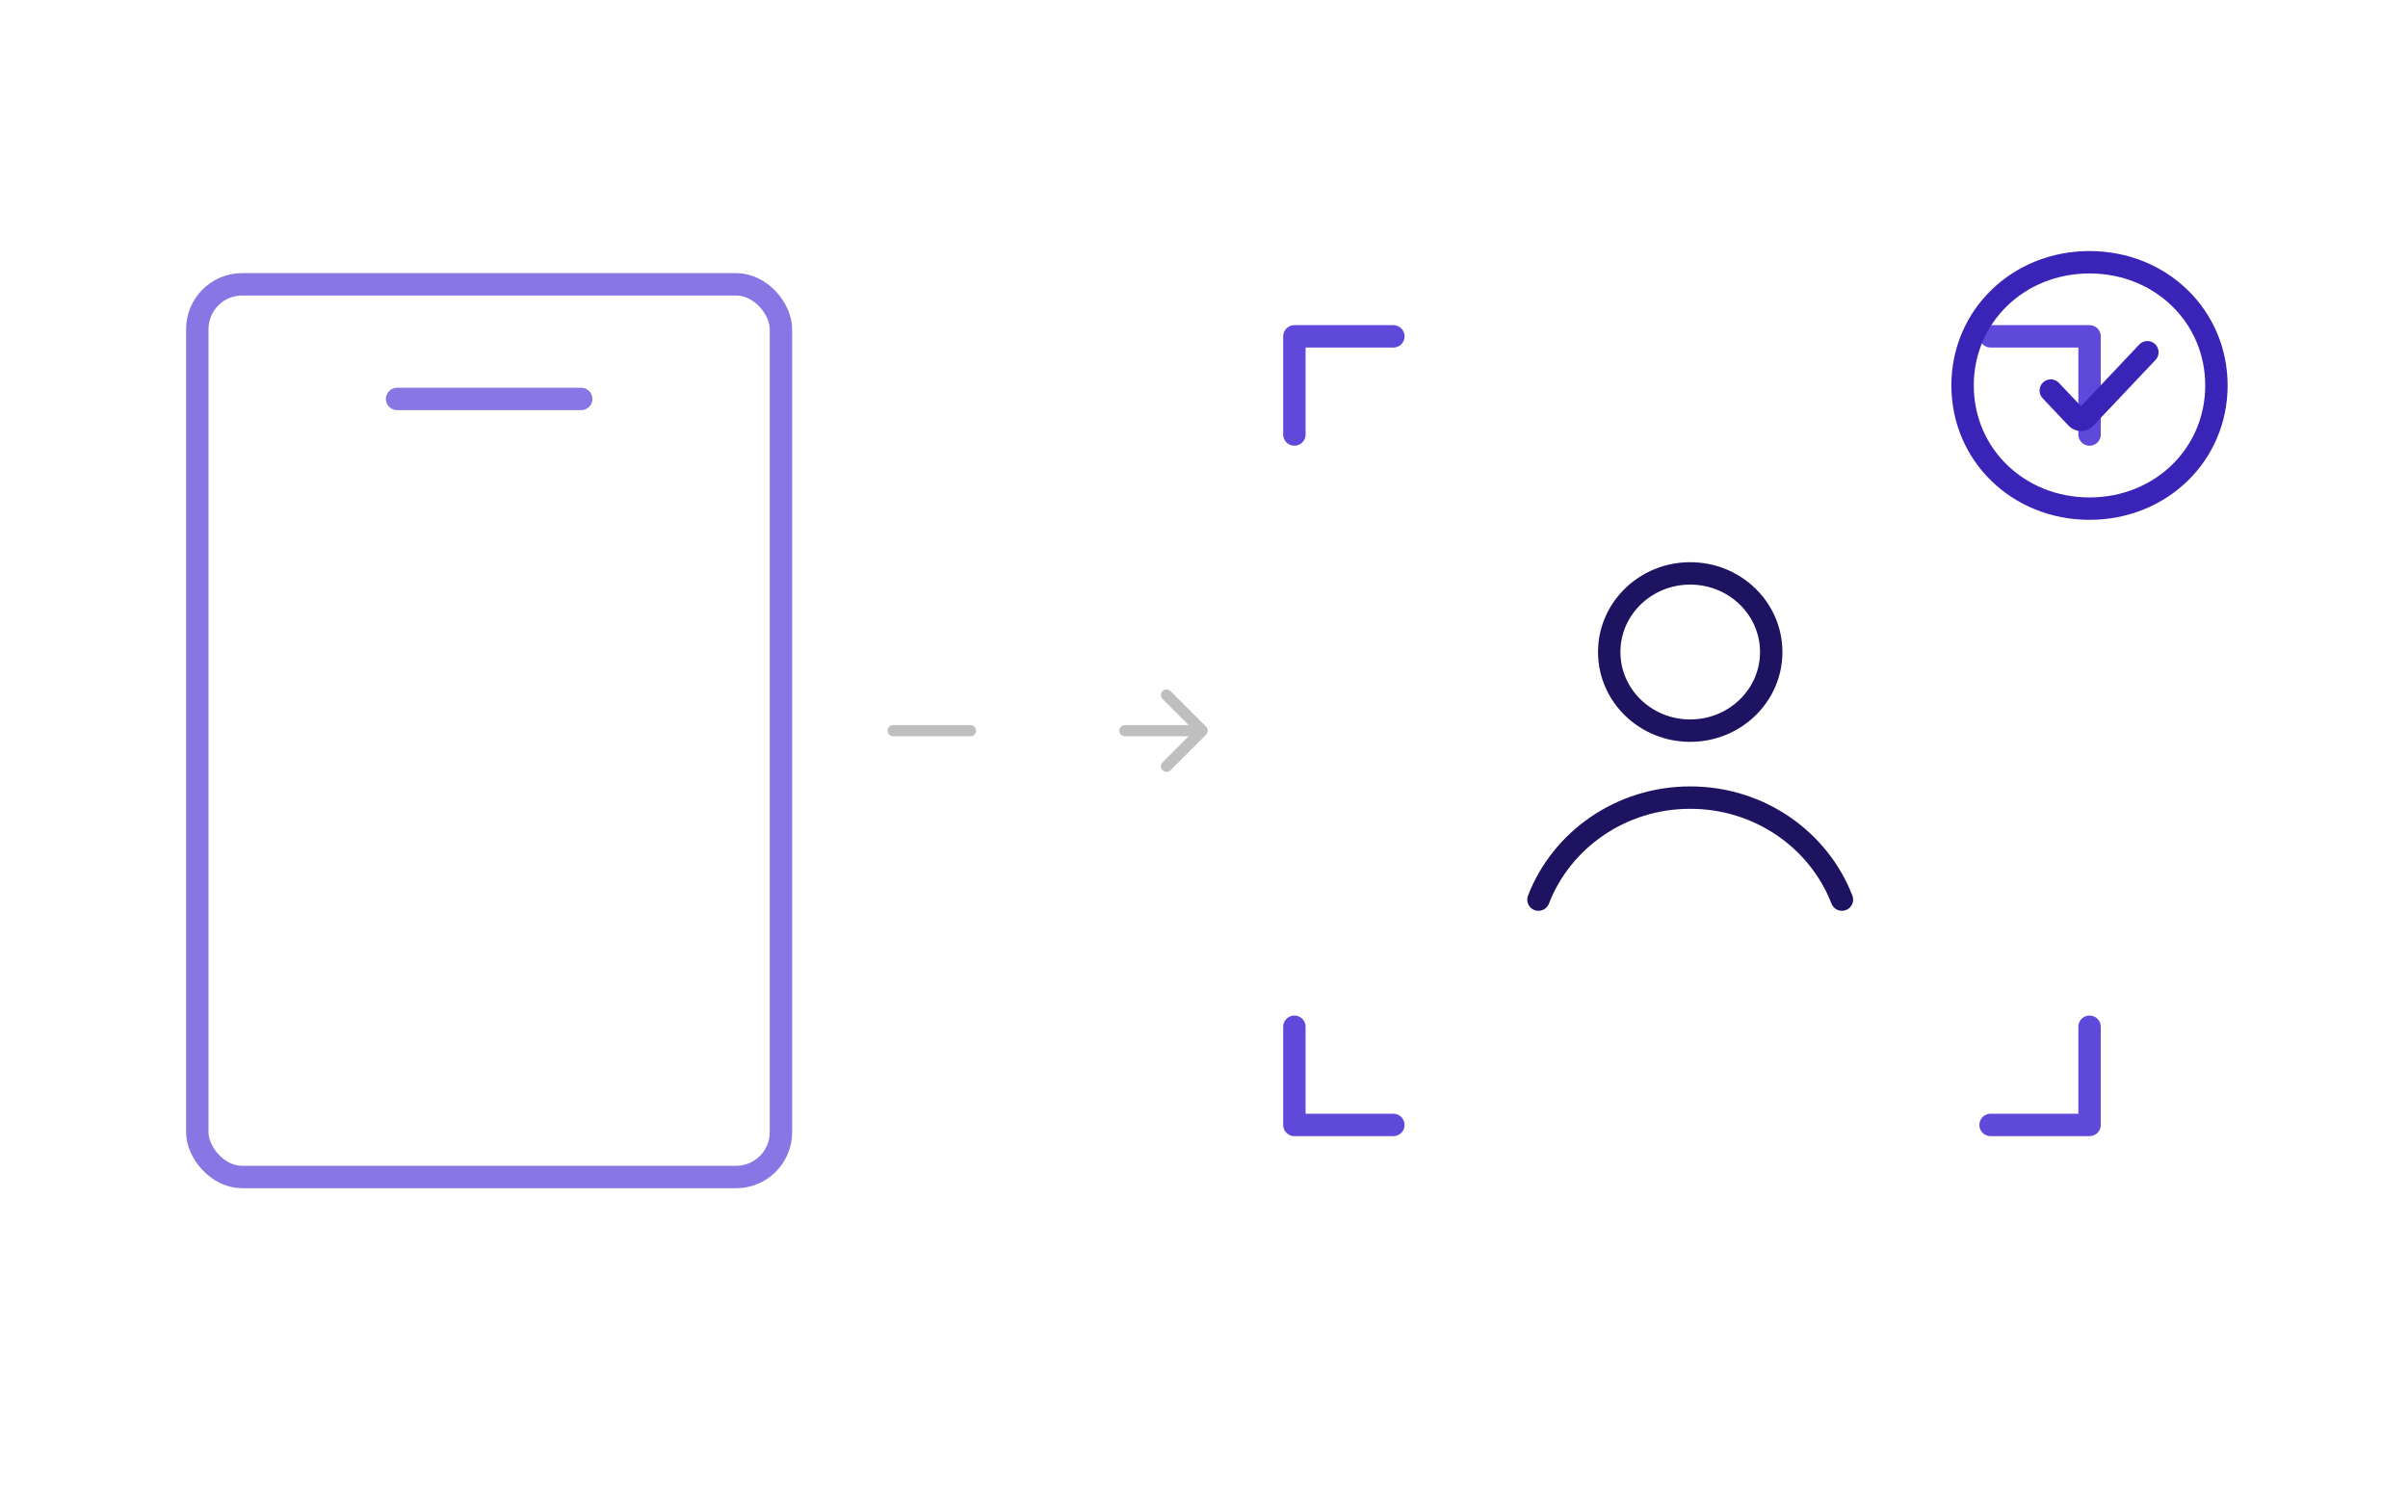 <?xml version="1.0" encoding="UTF-8"?> <svg xmlns="http://www.w3.org/2000/svg" width="215" height="135" viewBox="0 0 215 135" fill="none"><g clip-path="url(#clip0_2105_160590)"><rect width="214" height="134" transform="translate(0.336 0.924)" fill="white"></rect><g filter="url(#filter0_dd_2105_160590)"><path d="M177.758 65.246C177.758 79.883 165.99 91.307 150.912 91.307C135.835 91.307 124.066 79.883 124.066 65.246C124.066 50.609 135.835 39.184 150.912 39.184C165.99 39.184 177.758 50.609 177.758 65.246Z" fill="white"></path></g><path d="M158.145 58.225C158.145 62.103 154.907 65.246 150.912 65.246C146.918 65.246 143.68 62.103 143.68 58.225C143.68 54.347 146.918 51.204 150.912 51.204C154.907 51.204 158.145 54.347 158.145 58.225Z" stroke="#1E1360" stroke-width="2" stroke-miterlimit="10" stroke-linecap="round" stroke-linejoin="round"></path><path d="M164.458 80.334C162.401 75.012 157.112 71.225 150.911 71.225C144.71 71.225 139.421 75.012 137.363 80.334" stroke="#1E1360" stroke-width="2" stroke-miterlimit="10" stroke-linecap="round" stroke-linejoin="round"></path><path d="M177.73 30.035H186.568V38.801" stroke="#5F49DB" stroke-width="2" stroke-miterlimit="10" stroke-linecap="round" stroke-linejoin="round"></path><path d="M124.408 30.035H115.57V38.801" stroke="#5F49DB" stroke-width="2" stroke-miterlimit="10" stroke-linecap="round" stroke-linejoin="round"></path><path d="M177.73 100.455H186.568V91.689" stroke="#5F49DB" stroke-width="2" stroke-miterlimit="10" stroke-linecap="round" stroke-linejoin="round"></path><path d="M124.408 100.455H115.57V91.689" stroke="#5F49DB" stroke-width="2" stroke-miterlimit="10" stroke-linecap="round" stroke-linejoin="round"></path><g filter="url(#filter1_dd_2105_160590)"><path d="M197.895 34.419C197.895 40.598 192.927 45.42 186.562 45.42C180.198 45.42 175.23 40.598 175.23 34.419C175.23 28.241 180.198 23.419 186.562 23.419C192.927 23.419 197.895 28.241 197.895 34.419Z" fill="white"></path></g><path d="M197.895 34.419C197.895 40.598 192.927 45.42 186.562 45.42C180.198 45.42 175.23 40.598 175.23 34.419C175.23 28.241 180.198 23.419 186.562 23.419C192.927 23.419 197.895 28.241 197.895 34.419Z" stroke="#3A24B8" stroke-width="2" stroke-miterlimit="10" stroke-linecap="round" stroke-linejoin="round"></path><path d="M191.731 31.455L186.182 37.326C185.971 37.548 185.63 37.548 185.42 37.326L183.105 34.877" stroke="#3A24B8" stroke-width="2" stroke-linecap="round"></path><g filter="url(#filter2_dd_2105_160590)"><path fill-rule="evenodd" clip-rule="evenodd" d="M17.617 63.514V31.389C17.617 28.075 20.303 25.389 23.617 25.389L34.987 25.389H63.727C67.041 25.389 69.727 28.075 69.727 31.389V99.106C69.727 102.419 67.041 105.105 63.727 105.105H23.617C20.303 105.105 17.617 102.419 17.617 99.106V70.446" fill="white"></path></g><rect x="17.617" y="25.389" width="52.11" height="79.716" rx="4" stroke="#8776E4" stroke-width="2"></rect><path d="M35.453 35.625L51.894 35.625" stroke="#8776E4" stroke-width="2" stroke-linecap="round"></path><path d="M79.749 65.748C79.473 65.748 79.249 65.524 79.249 65.248C79.249 64.972 79.473 64.748 79.749 64.748L79.749 65.748ZM107.689 64.894C107.885 65.09 107.885 65.406 107.689 65.602L104.508 68.784C104.312 68.979 103.996 68.979 103.8 68.784C103.605 68.588 103.605 68.272 103.8 68.076L106.629 65.248L103.8 62.42C103.605 62.224 103.605 61.908 103.8 61.712C103.996 61.517 104.312 61.517 104.508 61.712L107.689 64.894ZM100.439 65.748C100.163 65.748 99.939 65.524 99.939 65.248C99.939 64.972 100.163 64.748 100.439 64.748L100.439 65.748ZM86.646 64.748C86.922 64.748 87.146 64.972 87.146 65.248C87.146 65.524 86.922 65.748 86.646 65.748L86.646 64.748ZM107.336 65.748L100.439 65.748L100.439 64.748L107.336 64.748L107.336 65.748ZM86.646 65.748L79.749 65.748L79.749 64.748L86.646 64.748L86.646 65.748Z" fill="#BFBFBF"></path></g><defs><filter id="filter0_dd_2105_160590" x="104.066" y="39.184" width="93.691" height="92.123" filterUnits="userSpaceOnUse" color-interpolation-filters="sRGB"><feFlood flood-opacity="0" result="BackgroundImageFix"></feFlood><feColorMatrix in="SourceAlpha" type="matrix" values="0 0 0 0 0 0 0 0 0 0 0 0 0 0 0 0 0 0 127 0" result="hardAlpha"></feColorMatrix><feMorphology radius="4" operator="erode" in="SourceAlpha" result="effect1_dropShadow_2105_160590"></feMorphology><feOffset dy="8"></feOffset><feGaussianBlur stdDeviation="4"></feGaussianBlur><feColorMatrix type="matrix" values="0 0 0 0 0.063 0 0 0 0 0.094 0 0 0 0 0.157 0 0 0 0.04 0"></feColorMatrix><feBlend mode="normal" in2="BackgroundImageFix" result="effect1_dropShadow_2105_160590"></feBlend><feColorMatrix in="SourceAlpha" type="matrix" values="0 0 0 0 0 0 0 0 0 0 0 0 0 0 0 0 0 0 127 0" result="hardAlpha"></feColorMatrix><feMorphology radius="4" operator="erode" in="SourceAlpha" result="effect2_dropShadow_2105_160590"></feMorphology><feOffset dy="20"></feOffset><feGaussianBlur stdDeviation="12"></feGaussianBlur><feColorMatrix type="matrix" values="0 0 0 0 0.063 0 0 0 0 0.094 0 0 0 0 0.157 0 0 0 0.1 0"></feColorMatrix><feBlend mode="normal" in2="effect1_dropShadow_2105_160590" result="effect2_dropShadow_2105_160590"></feBlend><feBlend mode="normal" in="SourceGraphic" in2="effect2_dropShadow_2105_160590" result="shape"></feBlend></filter><filter id="filter1_dd_2105_160590" x="155.23" y="23.418" width="62.664" height="62.002" filterUnits="userSpaceOnUse" color-interpolation-filters="sRGB"><feFlood flood-opacity="0" result="BackgroundImageFix"></feFlood><feColorMatrix in="SourceAlpha" type="matrix" values="0 0 0 0 0 0 0 0 0 0 0 0 0 0 0 0 0 0 127 0" result="hardAlpha"></feColorMatrix><feMorphology radius="4" operator="erode" in="SourceAlpha" result="effect1_dropShadow_2105_160590"></feMorphology><feOffset dy="8"></feOffset><feGaussianBlur stdDeviation="4"></feGaussianBlur><feColorMatrix type="matrix" values="0 0 0 0 0.063 0 0 0 0 0.094 0 0 0 0 0.157 0 0 0 0.04 0"></feColorMatrix><feBlend mode="normal" in2="BackgroundImageFix" result="effect1_dropShadow_2105_160590"></feBlend><feColorMatrix in="SourceAlpha" type="matrix" values="0 0 0 0 0 0 0 0 0 0 0 0 0 0 0 0 0 0 127 0" result="hardAlpha"></feColorMatrix><feMorphology radius="4" operator="erode" in="SourceAlpha" result="effect2_dropShadow_2105_160590"></feMorphology><feOffset dy="20"></feOffset><feGaussianBlur stdDeviation="12"></feGaussianBlur><feColorMatrix type="matrix" values="0 0 0 0 0.063 0 0 0 0 0.094 0 0 0 0 0.157 0 0 0 0.1 0"></feColorMatrix><feBlend mode="normal" in2="effect1_dropShadow_2105_160590" result="effect2_dropShadow_2105_160590"></feBlend><feBlend mode="normal" in="SourceGraphic" in2="effect2_dropShadow_2105_160590" result="shape"></feBlend></filter><filter id="filter2_dd_2105_160590" x="-2.383" y="25.389" width="92.109" height="119.717" filterUnits="userSpaceOnUse" color-interpolation-filters="sRGB"><feFlood flood-opacity="0" result="BackgroundImageFix"></feFlood><feColorMatrix in="SourceAlpha" type="matrix" values="0 0 0 0 0 0 0 0 0 0 0 0 0 0 0 0 0 0 127 0" result="hardAlpha"></feColorMatrix><feMorphology radius="4" operator="erode" in="SourceAlpha" result="effect1_dropShadow_2105_160590"></feMorphology><feOffset dy="8"></feOffset><feGaussianBlur stdDeviation="4"></feGaussianBlur><feColorMatrix type="matrix" values="0 0 0 0 0.063 0 0 0 0 0.094 0 0 0 0 0.157 0 0 0 0.04 0"></feColorMatrix><feBlend mode="normal" in2="BackgroundImageFix" result="effect1_dropShadow_2105_160590"></feBlend><feColorMatrix in="SourceAlpha" type="matrix" values="0 0 0 0 0 0 0 0 0 0 0 0 0 0 0 0 0 0 127 0" result="hardAlpha"></feColorMatrix><feMorphology radius="4" operator="erode" in="SourceAlpha" result="effect2_dropShadow_2105_160590"></feMorphology><feOffset dy="20"></feOffset><feGaussianBlur stdDeviation="12"></feGaussianBlur><feColorMatrix type="matrix" values="0 0 0 0 0.063 0 0 0 0 0.094 0 0 0 0 0.157 0 0 0 0.1 0"></feColorMatrix><feBlend mode="normal" in2="effect1_dropShadow_2105_160590" result="effect2_dropShadow_2105_160590"></feBlend><feBlend mode="normal" in="SourceGraphic" in2="effect2_dropShadow_2105_160590" result="shape"></feBlend></filter><clipPath id="clip0_2105_160590"><rect width="214" height="134" fill="white" transform="translate(0.336 0.924)"></rect></clipPath></defs></svg> 